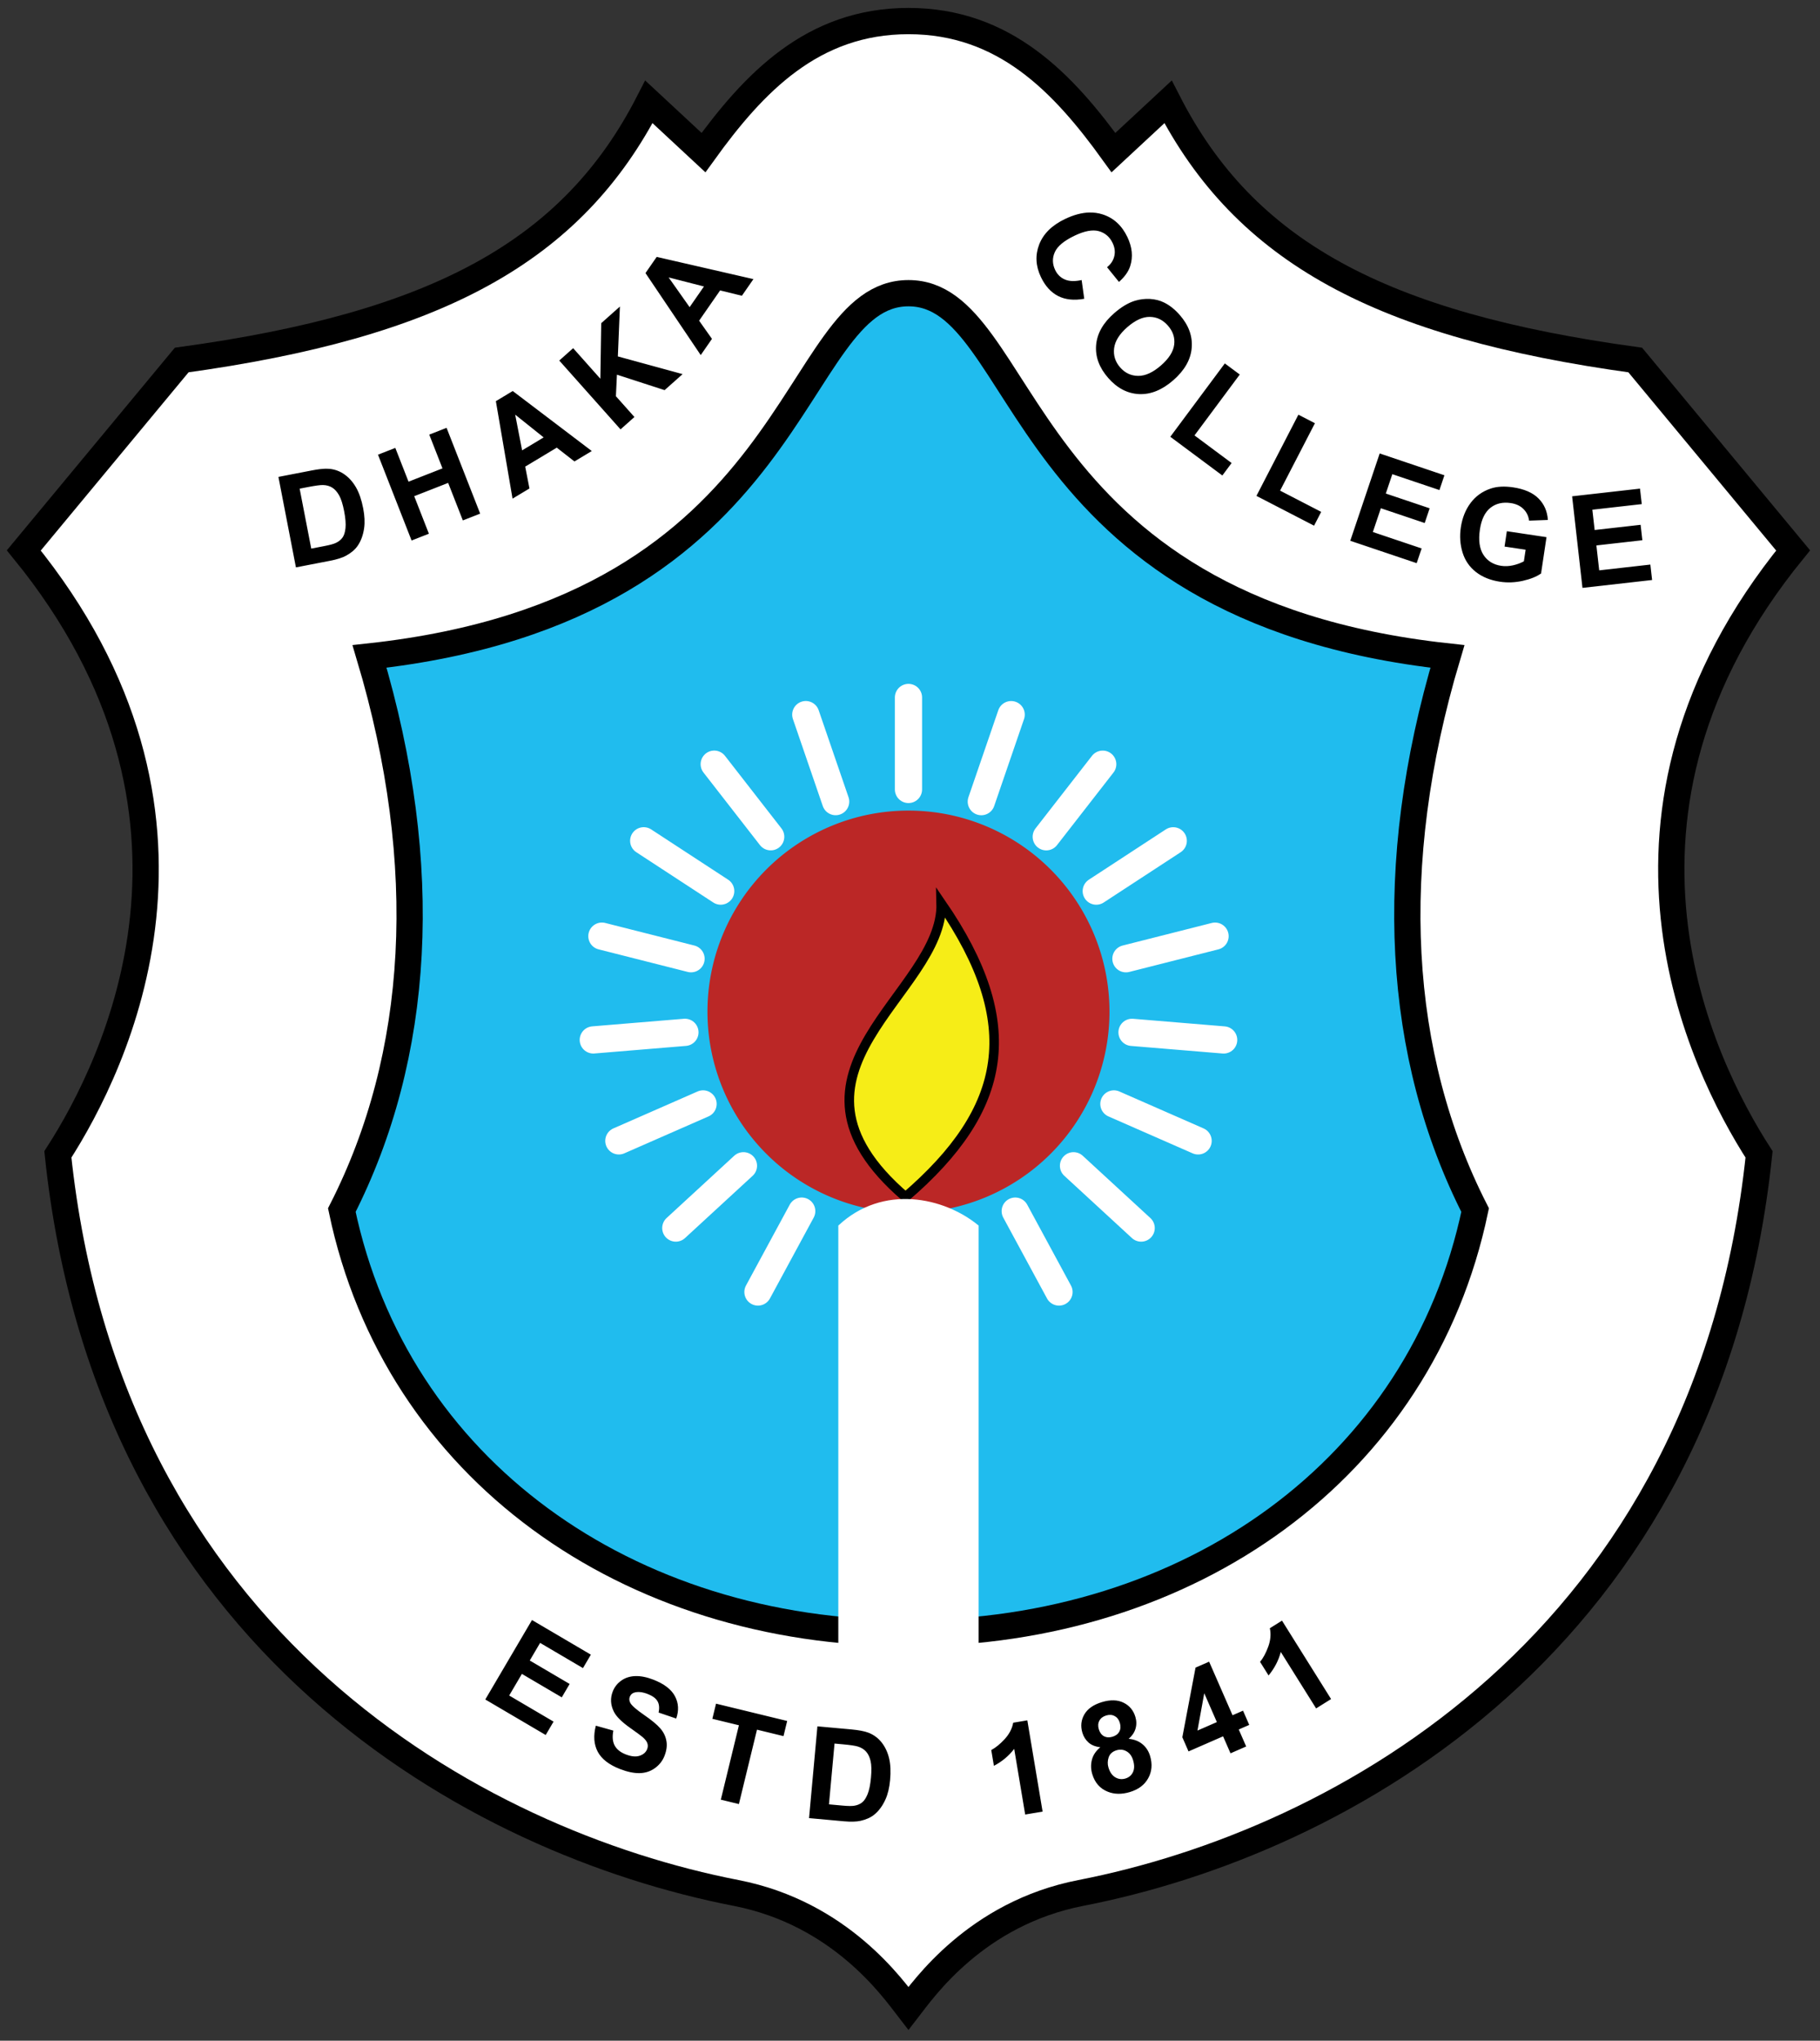 <?xml version="1.0" encoding="UTF-8" standalone="no"?>
<!-- Created with Inkscape (http://www.inkscape.org/) -->

<svg
   width="250"
   height="280.263"
   viewBox="0 0 66.146 74.153"
   version="1.1"
   id="svg1"
   xml:space="preserve"
   xmlns="http://www.w3.org/2000/svg"
   xmlns:svg="http://www.w3.org/2000/svg"
   xmlns:rdf="http://www.w3.org/1999/02/22-rdf-syntax-ns#"
   xmlns:cc="http://creativecommons.org/ns#"
   xmlns:dc="http://purl.org/dc/elements/1.1/"><rect x="0" y="0" width="66.146" height="74.153" fill="#333333" stroke="none"/><title
     id="title1">Dhaka College - ঢাকা কলেজ</title><defs
     id="defs1" /><g
     id="layer1"
     transform="translate(-45.994,-21.805)"><g
       id="g23"
       transform="matrix(0.328,0,0,0.328,31.155,14.941)"><g
         id="g9"
         style="opacity:1"><path
           id="path1"
           style="color:#000000;fill:#ffffff;fill-opacity:1;stroke:#000000;stroke-width:2.91;stroke-dasharray:none;stroke-opacity:1"
           d="m 145.904,23.26 c -10.638,0 -17.137,6.839 -22.713,14.572 l -6.048,-5.62 C 108.63,48.845 93.568,56.937 65.374,60.81 L 47.878,81.904 c 23.796,29.196 10.21,56.926 3.775,66.907 5.652,54.071 46.393,76.222 75.148,81.821 11.603,2.259 17.445,10.659 19.102,12.803 1.657,-2.144 7.499,-10.544 19.102,-12.803 28.755,-5.598 69.496,-27.75 75.148,-81.821 -6.434,-9.981 -20.02,-37.711 3.775,-66.907 L 226.433,60.81 C 198.24,56.937 183.178,48.845 174.665,32.213 l -6.048,5.62 C 163.041,30.099 156.542,23.26 145.904,23.26 Z" /><g
           id="g8"><path
             id="path5"
             style="color:#000000;fill:#20bcee;fill-opacity:1;stroke:#000000;stroke-width:2.91;stroke-dasharray:none;stroke-opacity:1"
             d="m 145.904,53.407 c -13.383,0 -11.281,34.963 -59.718,40.24 6.948,23.236 5.615,44.296 -3.07,61.336 6.007,28.701 31.632,46.869 62.788,46.869 31.156,-2e-5 56.781,-18.169 62.788,-46.869 C 200.007,137.942 198.674,116.882 205.622,93.646 157.185,88.37 159.287,53.407 145.904,53.407 Z" /><g
             id="g6"><path
               id="path3"
               style="display:inline;opacity:1;vector-effect:none;fill:#bb2726;fill-rule:evenodd;stroke-width:0.286;stop-color:#000000;stop-opacity:1"
               d="m 168.177,132.998 a 22.273,22.273 0 0 1 -22.273,22.273 22.273,22.273 0 0 1 -22.273,-22.273 22.273,22.273 0 0 1 22.273,-22.273 22.273,22.273 0 0 1 22.273,22.273 z" /><path
               style="opacity:1;fill:none;fill-opacity:1;stroke:#ffffff;stroke-width:3.016;stroke-linecap:round;stroke-linejoin:miter;stroke-miterlimit:4;stroke-dasharray:none;stroke-dashoffset:0;stroke-opacity:1;stop-color:#000000;stop-opacity:1"
               d="m 145.904,98.195 v 10.188 m -11.378,-8.289 3.308,9.636 m -13.453,-4.145 6.257,8.04 m -14.07,0.447 8.529,5.572 m -13.163,4.992 9.876,2.501 m -10.829,8.995 10.153,-0.841 m -7.321,12.024 9.33,-4.092 m -3.02,13.75 7.495,-6.9 m 1.608,13.985 4.849,-8.96 m 6.062,12.706 1.677,-10.049 m 9.859,10.049 -1.677,-10.049 m 12.587,6.303 -4.849,-8.96 m 13.952,1.875 -7.495,-6.9 m 13.805,-2.757 -9.33,-4.092 m 12.162,-7.09 -10.153,-0.841 m 9.2,-10.655 -9.876,2.501 m 5.242,-13.065 -8.529,5.572 m 0.716,-14.059 -6.257,8.04 m -3.888,-13.53 -3.308,9.636"
               id="path4" /></g><path
             style="opacity:1;fill:#f6ed17;fill-opacity:1;stroke:#000000;stroke-width:1.058;stroke-linecap:butt;stroke-linejoin:miter;stroke-miterlimit:4;stroke-dasharray:none;stroke-dashoffset:0;stroke-opacity:1;stop-color:#000000;stop-opacity:1"
             d="m 145.578,153.53 c -16.151,-13.858 4.221,-22.529 3.952,-32.53 9.185,13.363 7.376,22.784 -3.952,32.53 z"
             id="path8" /><path
             id="rect8"
             style="opacity:1;vector-effect:none;fill:#ffffff;fill-opacity:1;fill-rule:evenodd;stroke-width:0.325;stop-color:#000000;stop-opacity:1"
             d="m 138.13,156.699 c 4.927,-4.618 11.722,-3.164 15.548,0 v 50.535 h -15.548 z" /></g></g><path
         id="path23"
         style="font-weight:bold;font-size:14.263px;line-height:1.25;font-family:Arial;-inkscape-font-specification:'Arial Bold';letter-spacing:2.842px;fill:#000000;fill-opacity:1;stroke-width:0.357"
         d="m 165.948,44.468 c -0.838,0.021 -1.736,0.26 -2.694,0.718 -1.449,0.693 -2.405,1.634 -2.866,2.822 -0.457,1.186 -0.393,2.391 0.192,3.614 0.473,0.989 1.105,1.687 1.897,2.095 0.798,0.411 1.767,0.514 2.904,0.31 l -0.29,-2.076 c -0.748,0.167 -1.365,0.148 -1.849,-0.058 -0.484,-0.206 -0.845,-0.556 -1.081,-1.05 -0.32,-0.67 -0.334,-1.333 -0.04,-1.988 0.294,-0.655 1.024,-1.261 2.188,-1.818 1.097,-0.525 1.992,-0.693 2.685,-0.504 0.694,0.193 1.205,0.631 1.531,1.314 0.236,0.494 0.298,0.979 0.186,1.455 -0.11,0.48 -0.378,0.889 -0.804,1.226 l 1.32,1.63 c 0.637,-0.562 1.052,-1.146 1.246,-1.753 0.33,-1.022 0.225,-2.096 -0.314,-3.223 -0.617,-1.29 -1.54,-2.128 -2.768,-2.513 -0.459,-0.145 -0.94,-0.212 -1.443,-0.199 z m -47.942,4.919 -1.243,1.791 6.122,9.087 1.246,-1.797 -1.425,-2.014 2.327,-3.353 2.413,0.59 1.278,-1.842 z m 1.322,2.273 3.914,1.004 -1.588,2.289 z m 53.328,2.385 c -0.574,-0.029 -1.133,0.04 -1.677,0.207 -0.736,0.23 -1.496,0.686 -2.28,1.37 -1.224,1.068 -1.892,2.245 -2.002,3.531 -0.107,1.283 0.338,2.496 1.336,3.64 0.986,1.13 2.123,1.727 3.412,1.792 1.292,0.062 2.559,-0.45 3.801,-1.533 1.252,-1.093 1.933,-2.287 2.041,-3.583 0.111,-1.292 -0.328,-2.505 -1.317,-3.639 -0.546,-0.626 -1.13,-1.09 -1.751,-1.393 -0.465,-0.229 -0.986,-0.36 -1.563,-0.393 z m -58.726,0.842 -2.07,1.843 -0.096,6.155 -3.015,-3.386 -1.539,1.37 6.789,7.625 1.539,-1.37 -2.052,-2.304 0.114,-2.386 5.282,1.713 1.993,-1.774 -7.172,-1.961 z m 58.714,1.146 c 0.783,0.007 1.453,0.331 2.012,0.971 0.559,0.64 0.789,1.342 0.691,2.105 -0.095,0.767 -0.583,1.535 -1.465,2.304 -0.892,0.778 -1.736,1.164 -2.532,1.155 -0.789,-0.008 -1.454,-0.321 -1.994,-0.941 -0.54,-0.619 -0.762,-1.325 -0.666,-2.118 0.1,-0.796 0.586,-1.574 1.457,-2.334 0.885,-0.772 1.717,-1.153 2.496,-1.143 z m 8.314,5.154 -6.042,8.126 5.767,4.289 1.027,-1.38 -4.113,-3.059 5.016,-6.745 z m -78.903,3.058 -1.869,1.122 1.847,10.8 1.874,-1.126 -0.471,-2.422 3.498,-2.101 1.958,1.529 1.922,-1.154 z m 0.271,2.616 3.156,2.523 -2.388,1.434 z m 86.783,0.006 -4.648,8.996 6.385,3.299 0.79,-1.529 -4.554,-2.353 3.859,-7.468 z m -94.385,1.455 -1.919,0.752 1.465,3.741 -3.762,1.473 -1.465,-3.742 -1.919,0.752 3.722,9.507 1.919,-0.752 -1.627,-4.157 3.761,-1.472 1.628,4.156 1.919,-0.751 z m 103.393,2.839 -3.26,9.675 7.359,2.479 0.549,-1.63 -5.405,-1.821 0.887,-2.633 4.858,1.637 0.549,-1.63 -4.858,-1.636 0.722,-2.145 5.22,1.759 0.551,-1.637 z M 81.353,72.852 c -0.416,0.006 -0.938,0.07 -1.563,0.191 l -3.699,0.716 1.94,10.024 3.808,-0.737 c 0.748,-0.145 1.331,-0.331 1.751,-0.559 0.56,-0.307 0.982,-0.666 1.267,-1.075 0.378,-0.541 0.621,-1.201 0.731,-1.979 0.09,-0.637 0.055,-1.368 -0.105,-2.193 -0.182,-0.939 -0.444,-1.706 -0.786,-2.302 -0.343,-0.6 -0.767,-1.081 -1.272,-1.442 -0.505,-0.361 -1.068,-0.571 -1.69,-0.63 -0.116,-0.011 -0.243,-0.015 -0.381,-0.013 z m -0.321,1.809 c 0.394,0.009 0.737,0.106 1.028,0.29 0.291,0.185 0.545,0.472 0.762,0.86 0.217,0.388 0.401,0.97 0.551,1.745 0.15,0.775 0.2,1.401 0.151,1.879 -0.05,0.473 -0.166,0.829 -0.347,1.068 -0.176,0.237 -0.421,0.429 -0.733,0.575 -0.238,0.112 -0.64,0.223 -1.205,0.332 l -1.511,0.292 -1.285,-6.639 0.91,-0.176 c 0.825,-0.16 1.385,-0.235 1.68,-0.226 z m 130.521,0.181 c -0.415,0.023 -0.797,0.094 -1.146,0.213 -0.915,0.309 -1.654,0.839 -2.217,1.59 -0.563,0.751 -0.924,1.652 -1.082,2.704 -0.145,0.969 -0.082,1.896 0.189,2.782 0.272,0.881 0.766,1.603 1.485,2.166 0.719,0.559 1.607,0.917 2.663,1.075 0.831,0.125 1.674,0.092 2.529,-0.099 0.86,-0.195 1.535,-0.467 2.024,-0.816 l 0.603,-4.022 -4.394,-0.659 -0.255,1.701 2.335,0.35 -0.192,1.281 c -0.343,0.193 -0.744,0.341 -1.201,0.446 -0.452,0.101 -0.891,0.12 -1.318,0.056 -0.863,-0.129 -1.516,-0.532 -1.96,-1.209 -0.442,-0.681 -0.574,-1.621 -0.394,-2.819 0.167,-1.111 0.554,-1.91 1.162,-2.396 0.613,-0.486 1.364,-0.661 2.255,-0.528 0.588,0.088 1.055,0.306 1.402,0.654 0.352,0.344 0.562,0.775 0.63,1.292 l 2.082,-0.075 c -0.063,-0.958 -0.409,-1.751 -1.038,-2.381 -0.623,-0.633 -1.561,-1.044 -2.815,-1.232 -0.482,-0.072 -0.931,-0.097 -1.347,-0.073 z m 15.408,0.216 -7.522,0.851 1.147,10.145 7.716,-0.873 -0.194,-1.709 -5.667,0.641 -0.312,-2.761 5.093,-0.576 -0.193,-1.709 -5.093,0.576 -0.254,-2.249 5.474,-0.62 z m -122.774,125.341 -5.174,8.801 6.694,3.935 0.871,-1.483 -4.917,-2.891 1.408,-2.395 4.419,2.597 0.872,-1.483 -4.419,-2.598 1.147,-1.951 4.749,2.792 0.875,-1.489 z m 83.104,0.065 -1.346,0.842 c 0.141,0.646 0.083,1.326 -0.176,2.041 -0.261,0.711 -0.564,1.274 -0.908,1.686 l 0.943,1.505 c 0.652,-0.786 1.104,-1.653 1.355,-2.599 l 3.914,6.251 1.658,-1.038 z m -8.073,4.548 -1.506,0.658 -1.463,7.714 0.686,1.57 3.829,-1.673 0.823,1.883 1.736,-0.758 -0.823,-1.883 1.162,-0.507 -0.688,-1.576 -1.162,0.507 z m -63.58,1.597 c -0.601,0.02 -1.122,0.188 -1.564,0.504 -0.436,0.313 -0.748,0.712 -0.937,1.197 -0.293,0.753 -0.25,1.505 0.13,2.256 0.27,0.534 0.871,1.129 1.801,1.785 0.723,0.511 1.182,0.849 1.376,1.014 0.283,0.245 0.458,0.473 0.526,0.684 0.073,0.208 0.067,0.424 -0.021,0.649 -0.137,0.35 -0.414,0.596 -0.833,0.737 -0.413,0.138 -0.929,0.087 -1.547,-0.154 -0.584,-0.228 -0.992,-0.556 -1.223,-0.985 -0.227,-0.427 -0.275,-0.977 -0.143,-1.648 l -1.939,-0.546 c -0.289,1.113 -0.22,2.074 0.207,2.884 0.429,0.805 1.244,1.441 2.447,1.91 0.826,0.322 1.561,0.477 2.204,0.463 0.645,-0.018 1.211,-0.206 1.7,-0.564 0.488,-0.358 0.839,-0.809 1.051,-1.354 0.234,-0.601 0.303,-1.155 0.206,-1.661 -0.091,-0.509 -0.316,-0.968 -0.674,-1.377 -0.353,-0.412 -0.954,-0.91 -1.802,-1.494 -0.848,-0.585 -1.354,-1.026 -1.517,-1.323 -0.128,-0.234 -0.148,-0.464 -0.06,-0.689 0.096,-0.247 0.274,-0.404 0.535,-0.472 0.405,-0.106 0.887,-0.051 1.445,0.167 0.541,0.211 0.903,0.477 1.087,0.797 0.19,0.318 0.231,0.737 0.122,1.258 l 1.953,0.664 c 0.31,-0.886 0.265,-1.708 -0.137,-2.468 -0.397,-0.758 -1.193,-1.369 -2.387,-1.835 -0.731,-0.285 -1.399,-0.418 -2.005,-0.399 z m 63.04,1.899 1.397,3.197 -2.151,0.939 z m -10.027,0.787 c -0.396,-0.012 -0.826,0.051 -1.291,0.189 -0.939,0.279 -1.594,0.733 -1.964,1.361 -0.366,0.627 -0.44,1.306 -0.223,2.036 0.127,0.427 0.353,0.788 0.678,1.084 0.328,0.29 0.766,0.465 1.312,0.526 -0.494,0.408 -0.806,0.874 -0.936,1.397 -0.132,0.519 -0.119,1.043 0.039,1.573 0.286,0.961 0.86,1.614 1.723,1.958 0.731,0.291 1.541,0.305 2.431,0.04 0.957,-0.284 1.639,-0.795 2.045,-1.531 0.411,-0.737 0.481,-1.557 0.213,-2.461 -0.163,-0.547 -0.449,-0.988 -0.858,-1.321 -0.405,-0.335 -0.911,-0.531 -1.519,-0.588 0.372,-0.314 0.623,-0.682 0.754,-1.103 0.13,-0.426 0.128,-0.866 -0.007,-1.32 -0.217,-0.73 -0.654,-1.256 -1.312,-1.579 -0.327,-0.162 -0.688,-0.249 -1.084,-0.261 z m -44.07,0.368 -0.408,1.678 2.943,0.716 -2.005,8.242 2.003,0.487 2.005,-8.242 2.937,0.714 0.408,-1.678 z m 43.734,1.244 c 0.155,0.012 0.3,0.056 0.437,0.132 0.276,0.146 0.466,0.394 0.571,0.746 0.111,0.374 0.092,0.7 -0.058,0.977 -0.151,0.273 -0.405,0.462 -0.761,0.567 -0.352,0.104 -0.665,0.084 -0.941,-0.061 -0.271,-0.147 -0.463,-0.408 -0.574,-0.781 -0.105,-0.352 -0.082,-0.666 0.068,-0.943 0.15,-0.277 0.405,-0.469 0.766,-0.576 0.174,-0.052 0.338,-0.071 0.493,-0.059 z m -9.241,0.604 -1.566,0.262 c -0.117,0.65 -0.432,1.257 -0.946,1.818 -0.514,0.557 -1.009,0.96 -1.485,1.209 l 0.293,1.751 c 0.904,-0.476 1.654,-1.103 2.248,-1.88 l 1.218,7.273 1.93,-0.323 z m -23.26,0.664 -0.927,10.167 3.863,0.352 c 0.758,0.069 1.37,0.052 1.837,-0.05 0.623,-0.139 1.129,-0.366 1.517,-0.68 0.513,-0.415 0.931,-0.98 1.253,-1.697 0.263,-0.587 0.433,-1.298 0.51,-2.135 0.087,-0.952 0.049,-1.762 -0.114,-2.43 -0.163,-0.672 -0.436,-1.252 -0.821,-1.739 -0.385,-0.487 -0.867,-0.846 -1.447,-1.076 -0.432,-0.17 -1.071,-0.293 -1.917,-0.371 z m 1.896,1.907 0.922,0.084 c 0.837,0.076 1.396,0.16 1.676,0.251 0.376,0.118 0.679,0.306 0.907,0.565 0.228,0.259 0.392,0.605 0.492,1.038 0.1,0.433 0.115,1.043 0.043,1.829 -0.072,0.786 -0.198,1.402 -0.378,1.847 -0.18,0.44 -0.39,0.75 -0.63,0.929 -0.235,0.179 -0.524,0.295 -0.864,0.348 -0.26,0.042 -0.677,0.036 -1.251,-0.016 l -1.533,-0.14 z m 31.558,0.682 c 0.287,-0.028 0.558,0.034 0.814,0.187 0.34,0.199 0.578,0.528 0.714,0.987 0.156,0.525 0.149,0.966 -0.021,1.321 -0.172,0.351 -0.451,0.584 -0.838,0.699 -0.396,0.118 -0.771,0.072 -1.124,-0.138 -0.349,-0.211 -0.599,-0.575 -0.753,-1.091 -0.11,-0.369 -0.1,-0.745 0.028,-1.127 0.133,-0.383 0.429,-0.644 0.887,-0.78 0.099,-0.029 0.196,-0.049 0.292,-0.058 z" /></g></g></svg>
